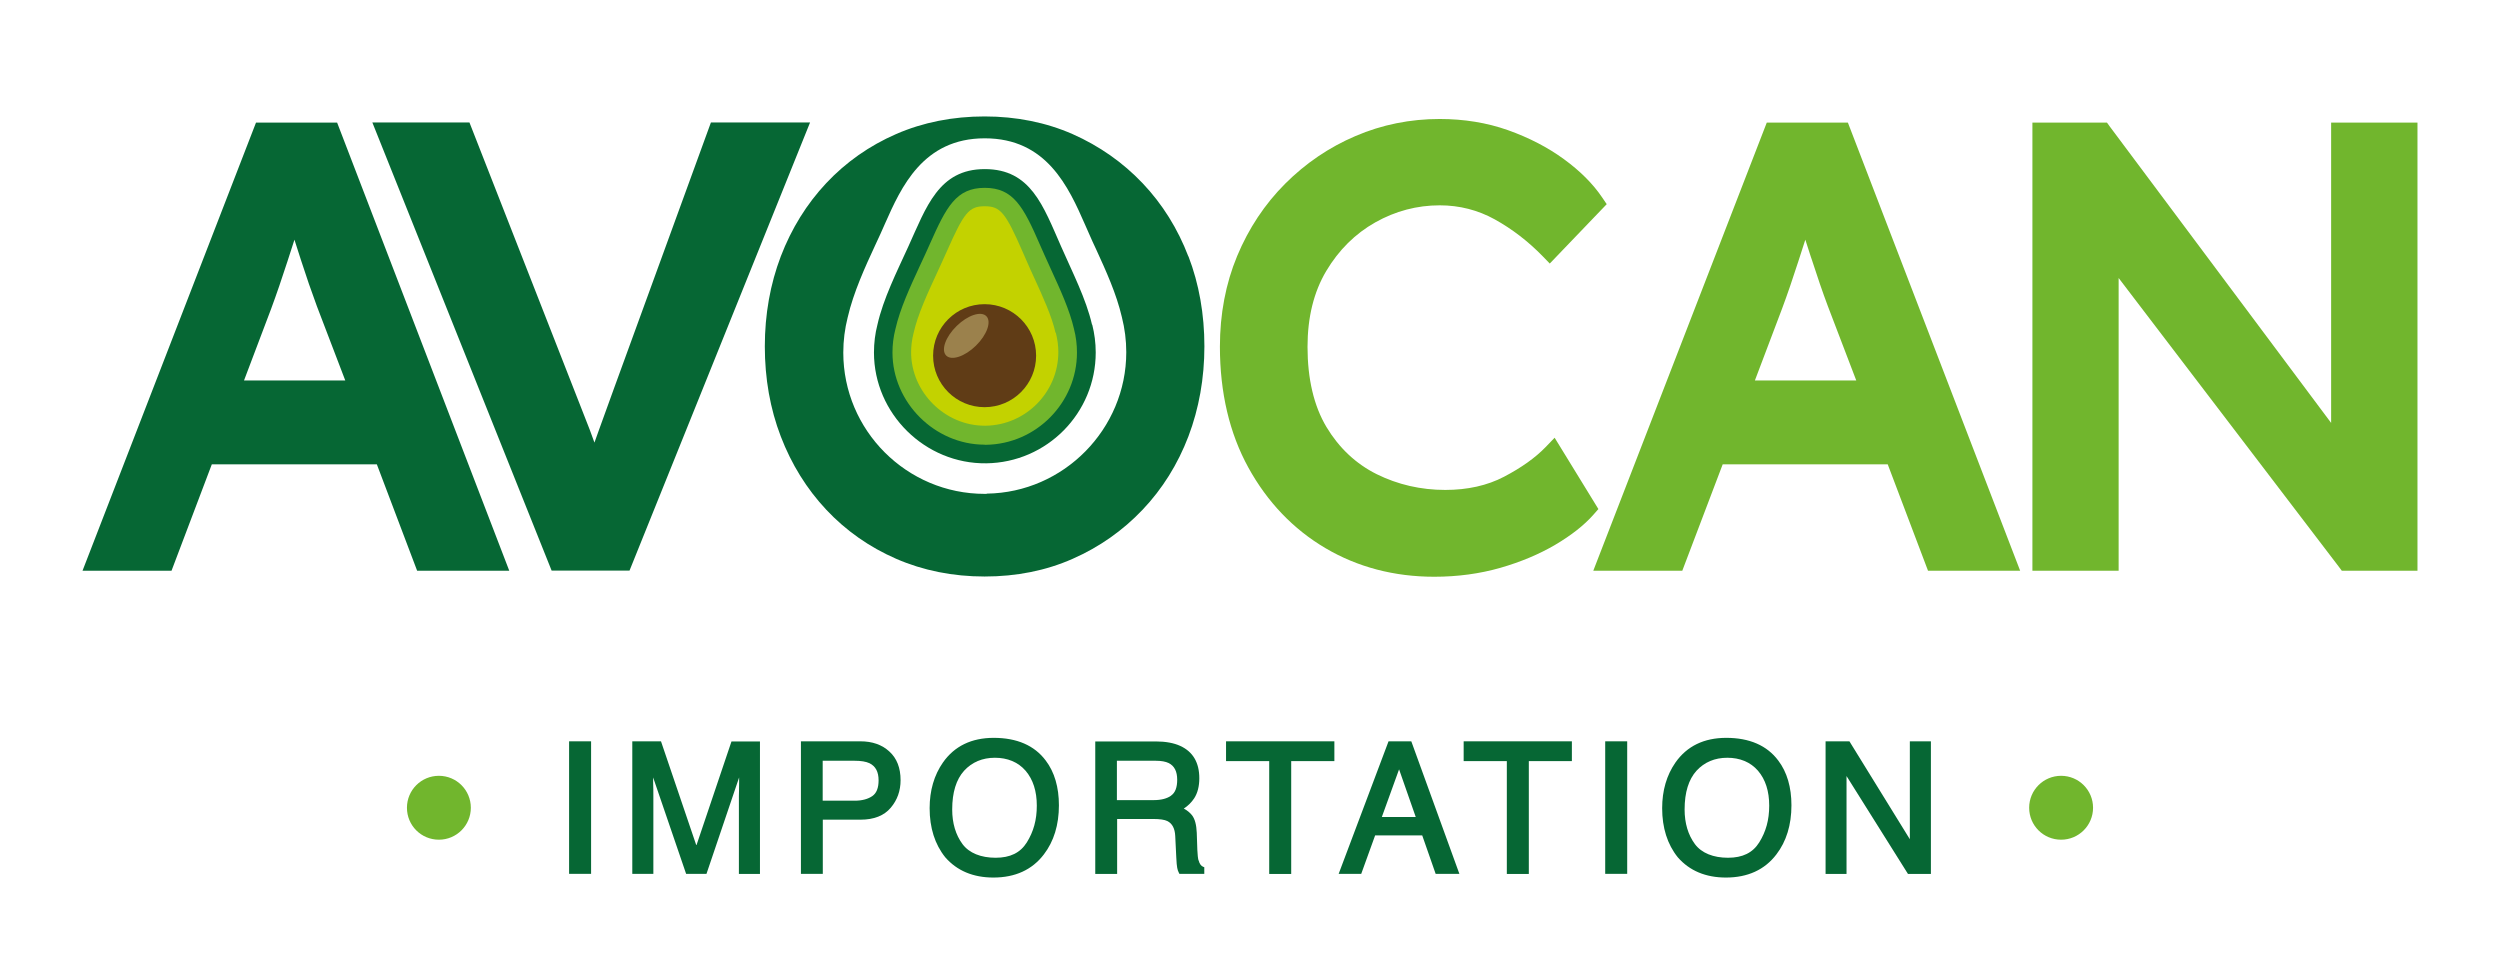 <?xml version="1.0" encoding="UTF-8"?>
<svg id="Calque_1" data-name="Calque 1" xmlns="http://www.w3.org/2000/svg" viewBox="0 0 216 83.26">
  <defs>
    <style>
      .cls-1 {
        fill: #c3d200;
      }

      .cls-1, .cls-2, .cls-3, .cls-4, .cls-5 {
        stroke-width: 0px;
      }

      .cls-2 {
        fill: #066734;
      }

      .cls-3 {
        fill: #9b814c;
      }

      .cls-4 {
        fill: #71b62d;
      }

      .cls-5 {
        fill: #603c16;
      }
    </style>
  </defs>
  <g>
    <g>
      <rect class="cls-2" x="49.17" y="64.05" width="1.9" height="11.45"/>
      <path class="cls-2" d="M60.15,73l-3.04-8.95h-2.48v11.45h1.82v-6.73c0-.26,0-.67-.02-1.23,0-.13,0-.26,0-.37l2.85,8.33h1.76l2.82-8.33c0,.16,0,.33,0,.48,0,.52-.02.9-.02,1.13v6.73h1.82v-11.45h-2.46l-3.02,8.95Z"/>
      <path class="cls-2" d="M74.35,64.05h-5.15v11.45h1.89v-4.68h3.26c1.16,0,2.04-.35,2.61-1.03.57-.67.85-1.47.85-2.38,0-1.06-.32-1.89-.97-2.48-.64-.59-1.48-.88-2.5-.88ZM75.37,68.78c-.38.26-.89.4-1.52.4h-2.77v-3.45h2.77c.54,0,.97.07,1.27.21.53.26.79.74.79,1.48,0,.66-.18,1.11-.54,1.36Z"/>
      <path class="cls-2" d="M85.86,63.75c-1.93,0-3.4.72-4.39,2.13-.76,1.09-1.15,2.42-1.15,3.95,0,1.69.45,3.12,1.35,4.24,1.01,1.16,2.41,1.75,4.16,1.75,1.88,0,3.35-.67,4.36-2,.86-1.12,1.3-2.55,1.3-4.24,0-1.56-.38-2.87-1.14-3.87-.97-1.3-2.49-1.96-4.49-1.96ZM88.72,72.78c-.56.9-1.44,1.33-2.7,1.33s-2.28-.4-2.86-1.18c-.59-.8-.89-1.81-.89-2.99,0-1.48.35-2.6,1.03-3.35.68-.74,1.58-1.12,2.66-1.12s2,.37,2.65,1.12c.65.76.97,1.77.97,3.02s-.29,2.25-.86,3.17Z"/>
      <path class="cls-2" d="M103.55,74.34c-.05-.19-.08-.49-.1-.9l-.05-1.49c-.03-.69-.16-1.18-.4-1.5-.18-.23-.42-.43-.72-.59.37-.24.67-.54.9-.89.29-.45.44-1.03.44-1.73,0-1.35-.55-2.29-1.64-2.79-.56-.26-1.28-.39-2.13-.39h-5.22v11.45h1.89v-4.75h3.12c.56,0,.98.06,1.22.18.42.21.65.64.68,1.29l.09,1.85c.02.45.05.74.08.9.03.17.08.31.14.42l.05.1h2.15v-.57l-.12-.05c-.17-.08-.3-.26-.37-.55ZM101.19,68.74c-.36.26-.87.39-1.51.39h-3.18v-3.4h3.37c.47,0,.84.07,1.11.2.49.25.73.72.73,1.44,0,.66-.17,1.12-.52,1.36Z"/>
      <polygon class="cls-2" points="105.93 65.76 109.66 65.76 109.66 75.51 111.56 75.51 111.56 65.76 115.29 65.76 115.29 64.05 105.93 64.05 105.93 65.76"/>
      <path class="cls-2" d="M121.93,64.05h-1.96l-4.31,11.45h1.95l1.2-3.32h4.07l1.16,3.32h2.05l-4.11-11.33-.05-.13ZM119.39,70.59l1.49-4.12,1.44,4.12h-2.93Z"/>
      <polygon class="cls-2" points="126.46 65.76 130.19 65.76 130.19 75.51 132.09 75.51 132.09 65.76 135.81 65.76 135.81 64.05 126.46 64.05 126.46 65.76"/>
      <rect class="cls-2" x="138.69" y="64.05" width="1.9" height="11.45"/>
      <path class="cls-2" d="M149.15,63.75c-1.93,0-3.4.72-4.39,2.13-.76,1.09-1.15,2.42-1.15,3.95,0,1.69.45,3.12,1.35,4.24,1.01,1.16,2.41,1.75,4.16,1.75,1.88,0,3.35-.67,4.36-2,.86-1.12,1.3-2.55,1.3-4.24,0-1.56-.38-2.87-1.14-3.87-.97-1.3-2.49-1.96-4.49-1.96ZM152,72.78c-.56.9-1.44,1.33-2.7,1.33s-2.28-.4-2.86-1.18c-.59-.8-.89-1.81-.89-2.99,0-1.48.35-2.6,1.03-3.35.68-.74,1.58-1.12,2.66-1.12s2,.37,2.65,1.12c.65.76.97,1.77.97,3.02s-.29,2.25-.86,3.17Z"/>
      <polygon class="cls-2" points="165.01 64.05 165.01 72.51 159.79 64.05 157.73 64.05 157.73 75.51 159.54 75.51 159.54 67.05 164.85 75.51 166.83 75.51 166.83 64.05 165.01 64.05"/>
    </g>
    <g>
      <path class="cls-4" d="M37.92,67.03c-1.52,0-2.76,1.23-2.76,2.76s1.23,2.76,2.76,2.76,2.76-1.24,2.76-2.76-1.23-2.76-2.76-2.76Z"/>
      <path class="cls-4" d="M178.08,67.03c-1.52,0-2.76,1.23-2.76,2.76s1.23,2.76,2.76,2.76,2.76-1.24,2.76-2.76-1.23-2.76-2.76-2.76Z"/>
    </g>
  </g>
  <g>
    <g>
      <path class="cls-4" d="M138.1,43.98l-3.78-6.16-.79.82c-.89.92-2.09,1.77-3.58,2.55-1.45.76-3.16,1.14-5.08,1.14-2.11,0-4.1-.46-5.92-1.36-1.79-.89-3.25-2.26-4.34-4.07-1.09-1.82-1.64-4.16-1.64-6.94,0-2.54.54-4.74,1.62-6.55,1.08-1.81,2.5-3.22,4.24-4.2,1.74-.98,3.61-1.47,5.56-1.47,1.71,0,3.3.41,4.75,1.21,1.5.83,2.89,1.9,4.13,3.17l.63.65,4.92-5.13-.4-.59c-.79-1.17-1.9-2.28-3.3-3.3-1.38-1.01-3-1.85-4.82-2.5-1.83-.65-3.82-.97-5.92-.97-2.53,0-4.98.49-7.26,1.47-2.28.97-4.32,2.36-6.08,4.12-1.76,1.76-3.16,3.87-4.15,6.25-.99,2.38-1.49,5.02-1.49,7.83,0,3.97.83,7.49,2.46,10.45,1.64,2.98,3.88,5.32,6.66,6.96,2.78,1.64,5.94,2.47,9.4,2.47,2.01,0,3.93-.26,5.71-.77,1.77-.51,3.36-1.18,4.74-1.99,1.39-.82,2.51-1.7,3.31-2.61l.43-.49Z"/>
      <path class="cls-4" d="M159.66,10.59h-7.01l-14.99,38.72h7.69l3.49-9.19h14.26l3.48,9.19h7.96l-14.78-38.45-.1-.26ZM151.62,32.88l2.35-6.21c.46-1.23.93-2.61,1.41-4.1.2-.62.4-1.24.6-1.86.16.5.32.99.48,1.49l.08.23c.46,1.42.92,2.78,1.39,4.03l2.45,6.41h-8.75Z"/>
      <polygon class="cls-4" points="201.41 10.59 201.41 23.62 201.41 36.54 182.3 10.95 182.04 10.59 175.6 10.59 175.6 49.31 183.05 49.31 183.05 33.07 183.05 24.02 202.07 48.96 202.33 49.31 208.87 49.31 208.87 10.59 201.41 10.59"/>
    </g>
    <g>
      <path class="cls-2" d="M94.35,28.05h0,0c-.51-2.23-1.71-4.56-2.66-6.73-1.56-3.53-2.62-6.71-6.61-6.71s-5.06,3.31-6.61,6.71c-.98,2.15-2.16,4.5-2.66,6.73h0s0,0,0,0c-.2.77-.3,1.58-.3,2.41,0,5.29,4.43,9.64,9.71,9.57,5.23-.07,9.45-4.33,9.45-9.58,0-.83-.11-1.64-.3-2.4Z"/>
      <path class="cls-4" d="M85.08,38.42c-4.32,0-7.97-3.65-7.97-7.96,0-.68.08-1.35.25-2.01.4-1.78,1.28-3.67,2.12-5.49.15-.33.3-.65.45-.97.14-.31.28-.63.42-.93,1.41-3.18,2.26-4.83,4.73-4.83s3.34,1.61,4.79,4.96l.35.79c.2.45.41.91.62,1.37.78,1.7,1.58,3.45,1.95,5.06.18.69.26,1.37.26,2.05,0,4.33-3.52,7.91-7.86,7.97h-.11Z"/>
      <path class="cls-1" d="M91.2,28.76c-.33-1.45-1.1-3.13-1.84-4.75-.22-.47-.43-.93-.63-1.4l-.35-.8c-1.51-3.47-1.94-3.99-3.31-3.99s-1.79.58-3.26,3.89c-.14.31-.28.62-.42.93-.15.32-.3.65-.45.98-.81,1.75-1.65,3.55-2.02,5.21-.13.52-.2,1.06-.2,1.6,0,3.44,2.91,6.35,6.36,6.35h.09c3.46-.05,6.27-2.9,6.27-6.36,0-.55-.07-1.09-.22-1.69Z"/>
      <circle class="cls-5" cx="85.07" cy="30.73" r="4.45"/>
      <ellipse class="cls-3" cx="83.49" cy="29.01" rx="2.43" ry="1.19" transform="translate(3.51 66.65) rotate(-44.36)"/>
    </g>
    <g>
      <path class="cls-2" d="M29.13,10.59h-7.01L7.13,49.31h7.69l3.48-9.19h14.26l3.48,9.19h7.96L29.23,10.86l-.1-.26ZM21.08,32.88l2.35-6.21c.46-1.24.93-2.62,1.41-4.1.2-.62.4-1.24.6-1.86l.55,1.72c.46,1.43.93,2.79,1.39,4.03l2.45,6.41h-8.75Z"/>
      <path class="cls-2" d="M61.42,10.59l-8.39,23.02h0c-.42,1.16-.85,2.33-1.27,3.51-.13.37-.27.75-.4,1.12-.14-.38-.27-.75-.41-1.12l-10.39-26.54h-8.39l15.49,38.72h6.73l15.6-38.72h-8.57Z"/>
      <path class="cls-2" d="M102.68,22.17c-.92-2.41-2.25-4.54-3.96-6.34h0c-1.71-1.8-3.74-3.22-6.04-4.24-2.3-1.01-4.86-1.53-7.61-1.53s-5.32.51-7.64,1.52c-2.32,1.01-4.35,2.44-6.04,4.24-1.69,1.8-3.01,3.93-3.93,6.33-.91,2.39-1.38,5.01-1.38,7.78s.46,5.39,1.38,7.78c.92,2.4,2.24,4.53,3.93,6.33,1.69,1.8,3.72,3.23,6.04,4.24,2.32,1.01,4.89,1.53,7.64,1.53s5.31-.51,7.61-1.53c2.3-1.01,4.33-2.44,6.04-4.24,1.71-1.8,3.04-3.93,3.96-6.34.91-2.4,1.38-5.02,1.38-7.78s-.46-5.39-1.38-7.78ZM85.24,42.67h-.16c-6.74,0-12.22-5.48-12.22-12.21,0-1.03.13-2.05.38-3.04.5-2.16,1.5-4.34,2.39-6.26.15-.32.29-.63.44-.95.14-.3.27-.6.4-.9,1.38-3.11,3.27-7.36,8.61-7.36s7.23,4.17,8.69,7.51c.11.25.22.51.34.77.19.44.39.88.6,1.32.86,1.88,1.75,3.83,2.22,5.85.25.99.38,2,.38,3.03,0,6.65-5.41,12.13-12.05,12.22Z"/>
    </g>
  </g>
</svg>